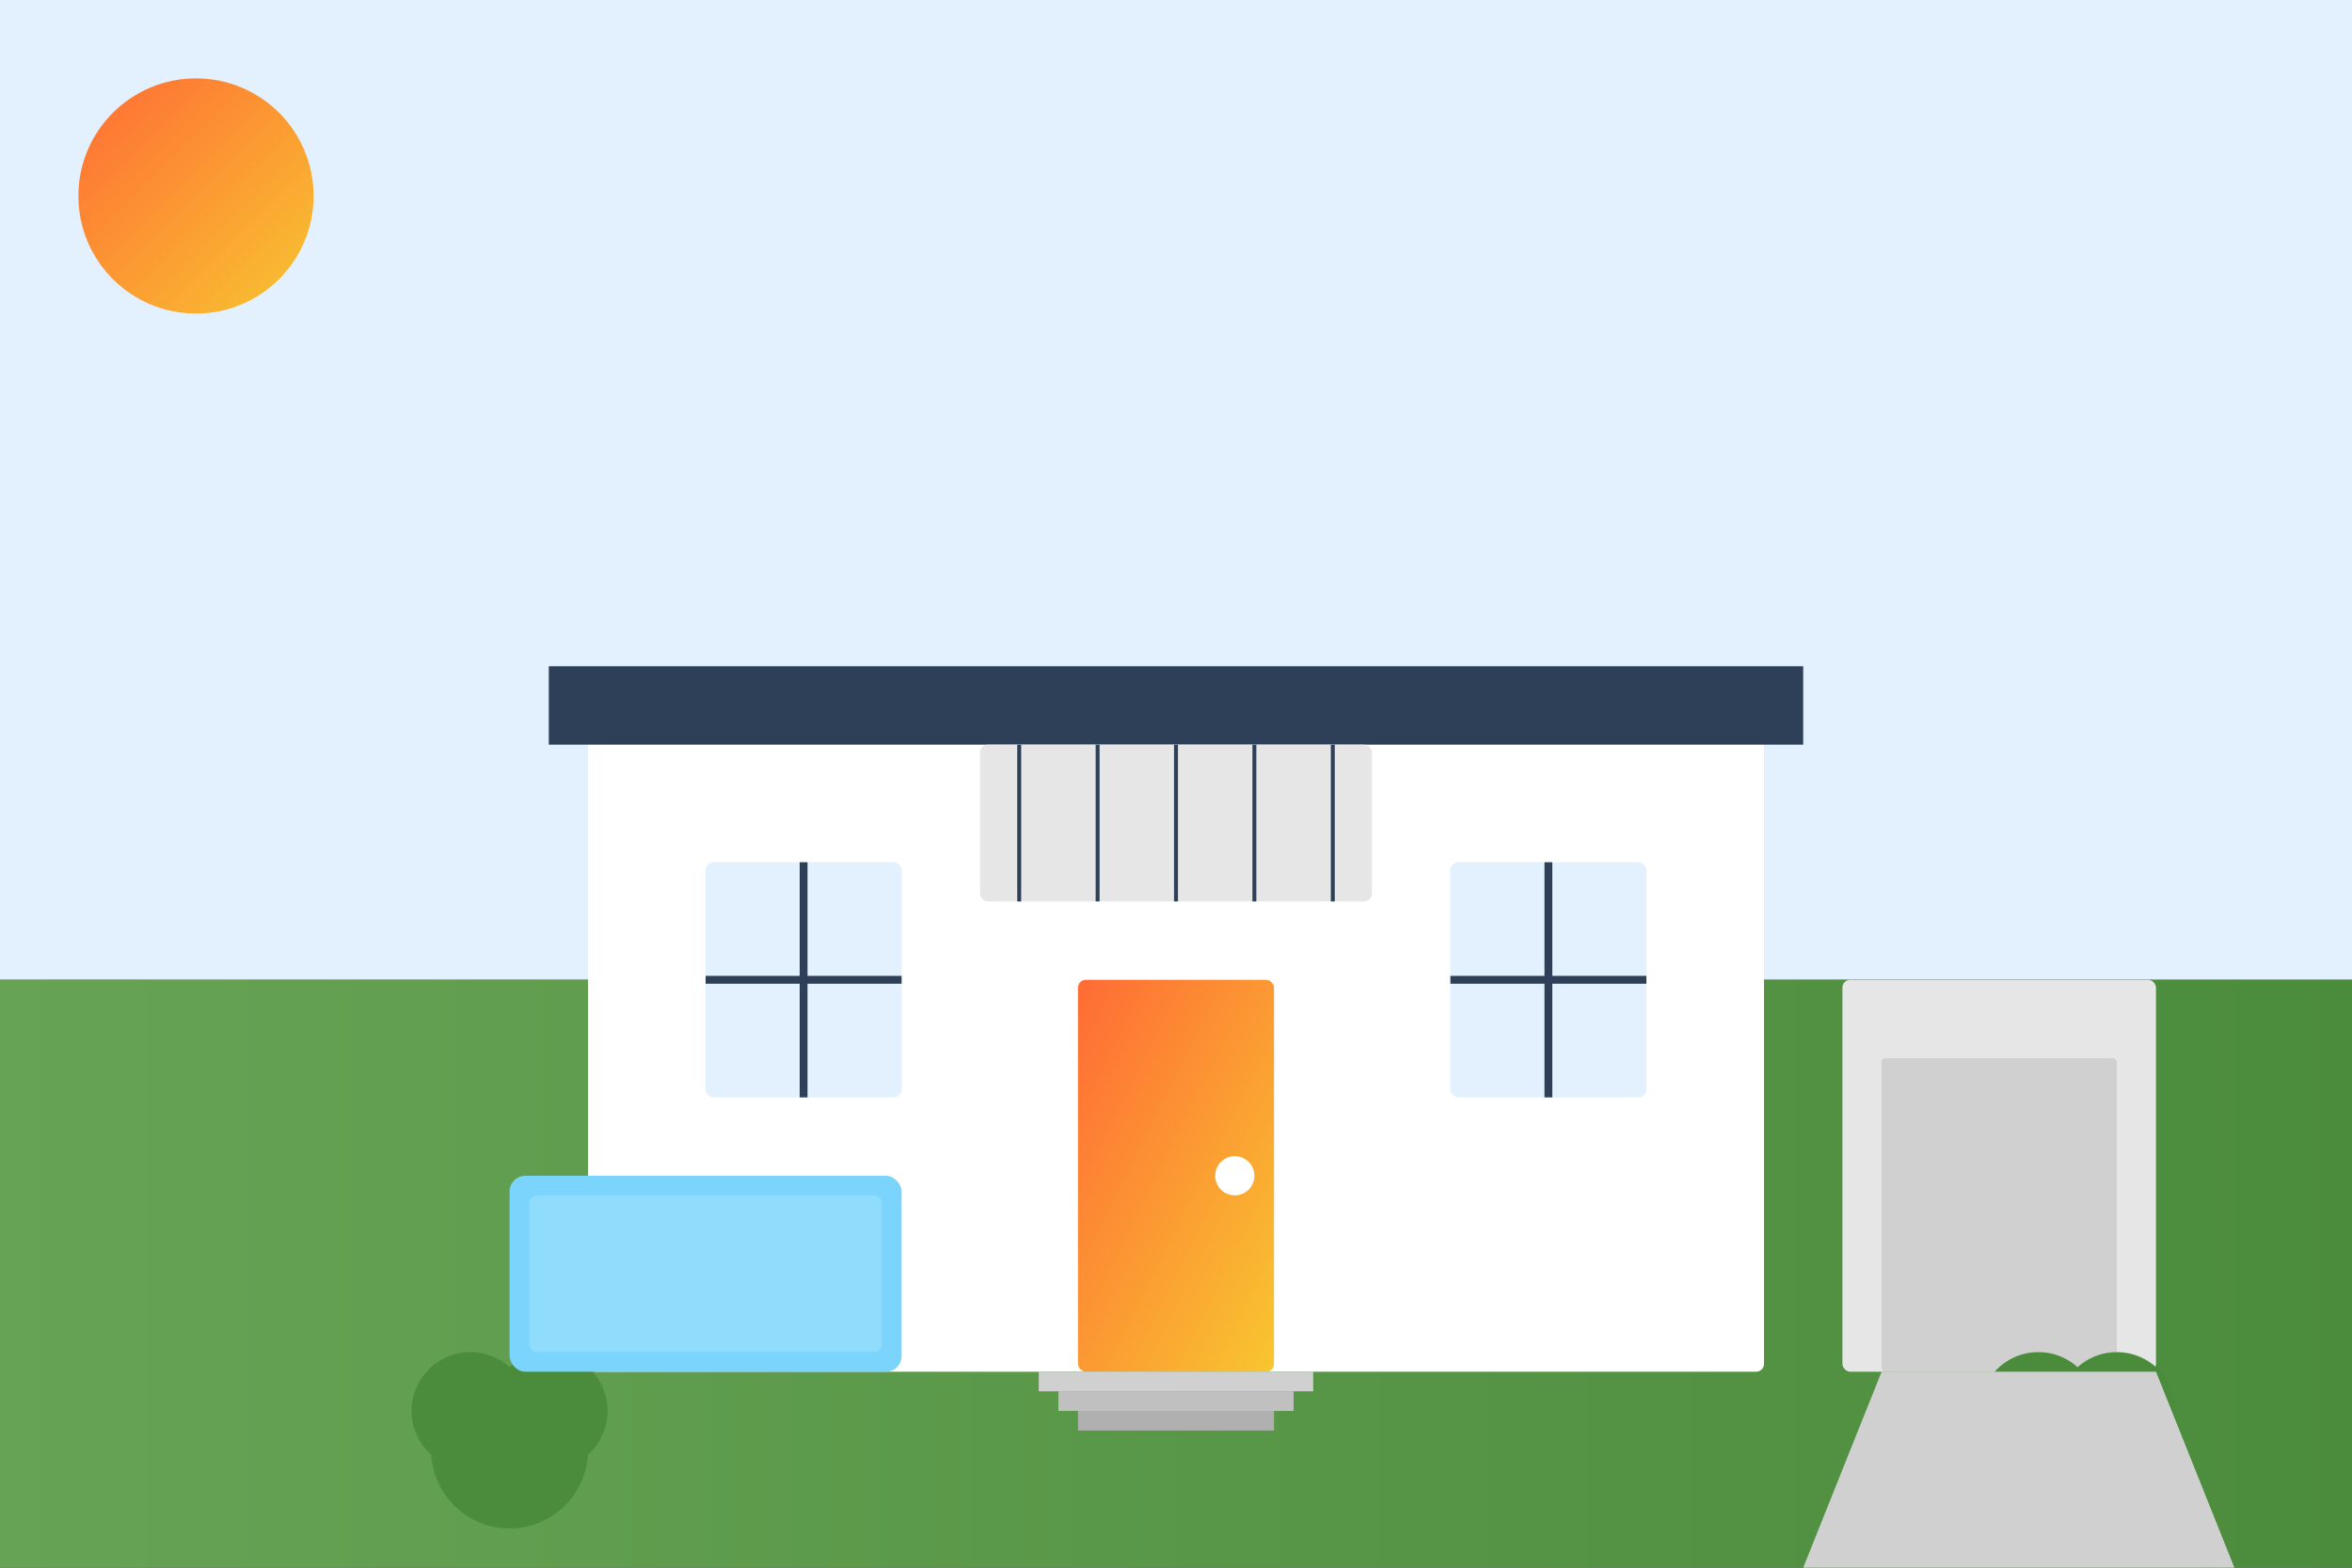 <?xml version="1.0" encoding="UTF-8"?>
<svg width="600px" height="400px" viewBox="0 0 600 400" version="1.1" xmlns="http://www.w3.org/2000/svg" xmlns:xlink="http://www.w3.org/1999/xlink">
    <rect x="0" y="0" width="600" height="400" fill="#333333" stroke="none"/>
    <title>Luxury House in Warsaw</title>
    <defs>
        <linearGradient x1="0%" y1="0%" x2="100%" y2="100%" id="houseGradient">
            <stop stop-color="#ff6b35" offset="0%"></stop>
            <stop stop-color="#f8c630" offset="100%"></stop>
        </linearGradient>
        <linearGradient x1="0%" y1="0%" x2="100%" y2="0%" id="lawnGradient">
            <stop stop-color="#67A354" offset="0%"></stop>
            <stop stop-color="#4B8C3C" offset="100%"></stop>
        </linearGradient>
    </defs>
    <g stroke="none" stroke-width="1" fill="none" fill-rule="evenodd">
        <!-- Sky Background -->
        <rect x="0" y="0" width="600" height="250" fill="#e2f1fd"></rect>
        
        <!-- Lawn -->
        <rect x="0" y="250" width="600" height="150" fill="url(#lawnGradient)"></rect>
        
        <!-- Main House Structure -->
        <g transform="translate(100, 100)">
            <!-- House Body -->
            <rect x="50" y="80" width="300" height="170" fill="#ffffff" rx="2"></rect>
            
            <!-- Modern Flat Roof -->
            <rect x="40" y="70" width="320" height="20" fill="#2e4057"></rect>
            
            <!-- Windows - First Floor -->
            <rect x="80" y="120" width="50" height="60" fill="#e2f1fd" rx="2"></rect>
            <rect x="270" y="120" width="50" height="60" fill="#e2f1fd" rx="2"></rect>
            <line x1="80" y1="150" x2="130" y2="150" stroke="#2e4057" stroke-width="2"></line>
            <line x1="105" y1="120" x2="105" y2="180" stroke="#2e4057" stroke-width="2"></line>
            <line x1="270" y1="150" x2="320" y2="150" stroke="#2e4057" stroke-width="2"></line>
            <line x1="295" y1="120" x2="295" y2="180" stroke="#2e4057" stroke-width="2"></line>
            
            <!-- Main Entrance -->
            <rect x="175" y="150" width="50" height="100" fill="url(#houseGradient)" rx="2"></rect>
            <circle cx="215" cy="200" r="5" fill="#ffffff"></circle>
            
            <!-- Steps -->
            <rect x="165" y="250" width="70" height="5" fill="#d0d0d0"></rect>
            <rect x="170" y="255" width="60" height="5" fill="#c0c0c0"></rect>
            <rect x="175" y="260" width="50" height="5" fill="#b0b0b0"></rect>
            
            <!-- Garage -->
            <rect x="370" y="150" width="80" height="100" fill="#e6e6e6" rx="2"></rect>
            <rect x="380" y="170" width="60" height="80" fill="#d0d0d0" rx="1"></rect>
            
            <!-- Second Floor Balcony -->
            <rect x="150" y="90" width="100" height="40" fill="#e6e6e6" rx="2"></rect>
            <line x1="160" y1="90" x2="160" y2="130" stroke="#2e4057" stroke-width="1"></line>
            <line x1="180" y1="90" x2="180" y2="130" stroke="#2e4057" stroke-width="1"></line>
            <line x1="200" y1="90" x2="200" y2="130" stroke="#2e4057" stroke-width="1"></line>
            <line x1="220" y1="90" x2="220" y2="130" stroke="#2e4057" stroke-width="1"></line>
            <line x1="240" y1="90" x2="240" y2="130" stroke="#2e4057" stroke-width="1"></line>
            
            <!-- Landscaping -->
            <circle cx="30" cy="270" r="20" fill="#4B8C3C"></circle>
            <circle cx="20" cy="260" r="15" fill="#4B8C3C"></circle>
            <circle cx="40" cy="260" r="15" fill="#4B8C3C"></circle>
            
            <circle cx="430" cy="270" r="20" fill="#4B8C3C"></circle>
            <circle cx="420" cy="260" r="15" fill="#4B8C3C"></circle>
            <circle cx="440" cy="260" r="15" fill="#4B8C3C"></circle>
            
            <!-- Driveway -->
            <path d="M380,250 L450,250 L470,300 L360,300 Z" fill="#d0d0d0"></path>
            
            <!-- Swimming Pool -->
            <rect x="30" y="200" width="100" height="50" fill="#7ad4fc" rx="4"></rect>
            <rect x="35" y="205" width="90" height="40" fill="#90dcfd" rx="2"></rect>
        </g>
        
        <!-- Sun -->
        <circle cx="50" cy="50" r="30" fill="url(#houseGradient)"></circle>
    </g>
</svg>